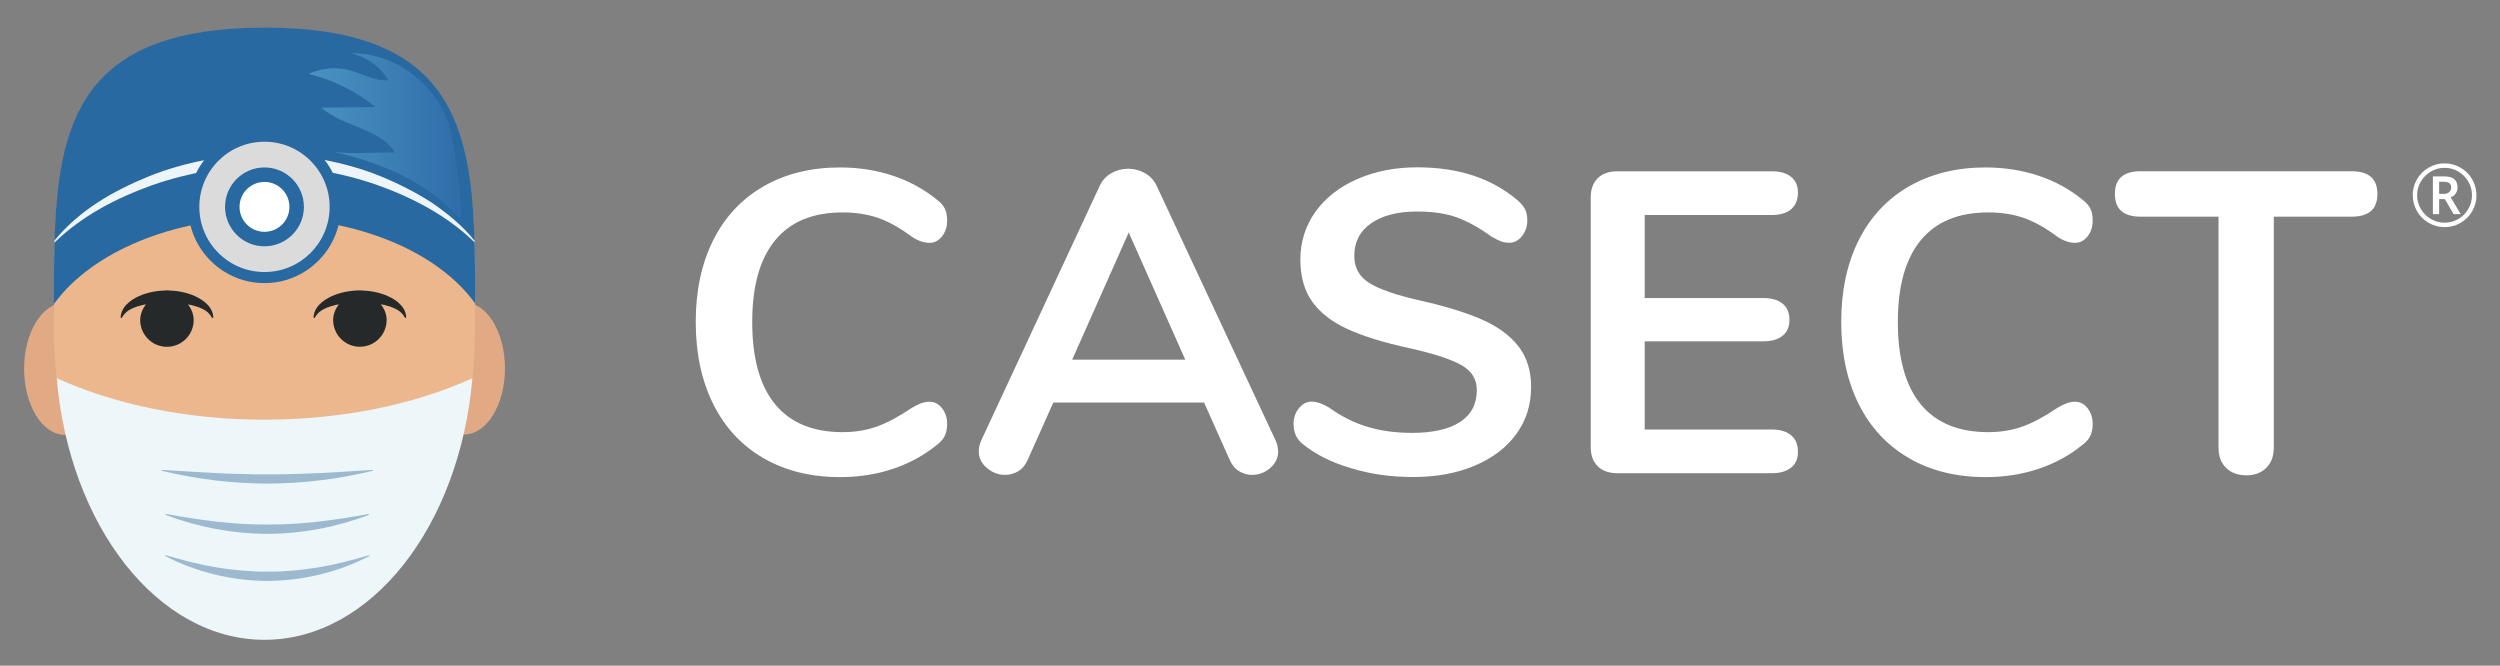 <?xml version="1.0" encoding="UTF-8"?><svg id="Color-Horizontal" xmlns="http://www.w3.org/2000/svg" xmlns:xlink="http://www.w3.org/1999/xlink" viewBox="0 0 447.01 119.03"><rect x="0" y="0" width="447.01" height="119.03" fill="#808080" stroke="none"/><defs><style>.cls-1{fill:url(#linear-gradient);opacity:.41;}.cls-2{fill:#eef5f8;}.cls-3{fill:#ecb78d;}.cls-4{fill:#fff;}.cls-5{fill:#edf6f9;}.cls-6{fill:#9cb9cf;}.cls-7{fill:#dbdbdb;}.cls-8{fill:#e1aa85;}.cls-9{fill:#26292a;}.cls-10{fill:#2769a0;}</style><linearGradient id="linear-gradient" x1="55.15" y1="24.22" x2="82.42" y2="24.22" gradientUnits="userSpaceOnUse"><stop offset="0" stop-color="#7ecff4"/><stop offset="1" stop-color="#3b73b8"/></linearGradient></defs><g><g><g><ellipse class="cls-8" cx="11.6" cy="65.94" rx="7.29" ry="11.81"/><ellipse class="cls-8" cx="83" cy="65.87" rx="7.29" ry="11.81"/></g><path class="cls-3" d="M84.94,58.88c0,29.86-16.85,54.07-37.64,54.07S9.66,88.74,9.66,58.88,8.22,5.4,47.3,5.4s37.64,23.61,37.64,53.47Z"/><path class="cls-5" d="M47.29,75.04c-14.03,0-26.92-2.77-37.08-7.39-.02-.01-.04-.02-.07-.03,2.25,26.36,18.02,46.78,37.15,46.78s34.92-20.42,37.17-46.78c-.01,0-.03,.01-.04,.02-10.17,4.63-23.09,7.4-37.14,7.4Z"/></g><g><path class="cls-6" d="M29.72,91.9c3.1,.58,6.13,1.03,9.12,1.39,1.5,.14,2.99,.31,4.48,.37,1.49,.11,2.98,.15,4.47,.13,2.98,.03,5.96-.18,8.95-.49,2.99-.36,6.02-.8,9.12-1.39,0,0,.02,0,.02,0,.06-.01,.11,.02,.11,.06,0,.04-.03,.08-.07,.1-5.83,2.23-11.98,3.36-18.13,3.39-6.15-.03-12.3-1.16-18.13-3.39-.05-.02-.09-.07-.07-.11,.01-.04,.06-.05,.11-.04,0,0,.02,0,.02,0Z"/><path class="cls-6" d="M29.02,84.02c3.3,.22,6.48,.4,9.59,.57,1.56,.05,3.09,.16,4.62,.16,1.53,.05,3.05,.09,4.57,.06,3.04,.03,6.08-.08,9.19-.21,3.1-.17,6.28-.35,9.59-.58,0,0,.01,0,.02,0,.05,0,.09,.03,.09,.08,0,.04-.03,.08-.08,.09-6.41,1.55-12.61,2.25-18.81,2.28-6.2-.03-12.4-.73-18.81-2.28-.05-.01-.08-.06-.08-.1,0-.04,.04-.06,.09-.06,0,0,.01,0,.02,0Z"/><path class="cls-6" d="M29.68,99.29c3.1,.92,6.08,1.67,9.09,2.17,.76,.11,1.51,.21,2.25,.33,.75,.09,1.5,.17,2.26,.23,1.5,.13,3.01,.21,4.51,.19,3.01,.03,6.02-.26,9.03-.74,3.01-.5,5.99-1.26,9.09-2.18,.01,0,.02,0,.03,0,.06-.02,.12,0,.14,.04,0,.04-.02,.08-.06,.1-5.49,2.86-11.84,4.42-18.22,4.44-6.38-.02-12.73-1.58-18.22-4.44-.06-.03-.08-.08-.05-.12,.02-.03,.08-.04,.13-.02,.01,0,.02,0,.03,0Z"/></g><path class="cls-10" d="M47.33,4.95h0C9.86,4.95,9.6,26.69,9.64,54.34c.1-.12,.12-.14,.2-.25,6.65-8.96,20.93-15.17,37.48-15.17,0,0,0,0,0,0,16.66,0,30.93,6.13,37.52,15.18,.04,.05,.08,.1,.11,.16,.04-27.65-.17-49.32-37.63-49.32Z"/><g><path class="cls-9" d="M34.94,52.98c-1.59-.73-3.34-1.02-5.08-1.06-1.74,.04-3.49,.33-5.08,1.06-.79,.36-1.54,.84-2.16,1.47-.61,.62-1.04,1.48-1.05,2.38h.22c.44-.82,1-1.26,1.65-1.58,.63-.33,1.33-.53,2.03-.71,.21-.04,.41-.08,.62-.12-.6,.8-1.02,1.74-1.02,2.81,0,2.64,2.14,4.78,4.78,4.78s4.78-2.14,4.78-4.78c0-1.07-.42-2.01-1.01-2.8,.2,.04,.41,.08,.61,.12,.7,.18,1.4,.38,2.03,.71,.66,.32,1.21,.76,1.66,1.58h.22c0-.9-.43-1.75-1.05-2.38-.61-.63-1.37-1.11-2.16-1.47Z"/><path class="cls-9" d="M71.59,54.45c-.61-.63-1.37-1.11-2.16-1.47-1.59-.73-3.34-1.02-5.08-1.06-1.74,.03-3.49,.33-5.08,1.06-.79,.37-1.54,.84-2.16,1.47-.61,.62-1.04,1.48-1.05,2.38h.22c.44-.82,1-1.26,1.66-1.58,.63-.33,1.33-.53,2.03-.71,.2-.04,.41-.08,.61-.12-.59,.8-1.01,1.73-1.01,2.8,0,2.64,2.14,4.78,4.78,4.78s4.78-2.14,4.78-4.78c0-1.07-.42-2.01-1.02-2.81,.21,.04,.41,.08,.62,.12,.7,.18,1.4,.38,2.03,.71,.66,.32,1.21,.76,1.65,1.58h.22c0-.9-.43-1.75-1.05-2.38Z"/></g><path class="cls-2" d="M84.87,43.34s-.02-.02-.02-.02c-4.89-4.76-11.14-8.03-17.55-10.29-6.45-2.24-13.27-3.35-20.09-3.36-6.82,.03-13.63,1.21-20.07,3.47-6.36,2.28-12.43,5.44-17.31,10.15-.03,.03-.07,.06-.1,.09v-.36c4.43-5.39,10.38-8.83,16.84-11.47,6.52-2.63,13.57-3.85,20.63-4.05,7.06,.17,14.12,1.33,20.65,3.93,3.25,1.33,6.39,2.9,9.34,4.79,2.86,2,5.52,4.11,7.67,6.83v.29Z"/><path class="cls-1" d="M80.54,23.16c-2.08-7.9-9.88-13.84-17.93-13.65,.52,.1,1.03,.25,1.53,.43,.35,.13,.69,.28,1.02,.44,.35,.18,.7,.38,1.03,.59s.62,.43,.92,.67c.27,.22,.52,.45,.77,.7,.18,.18,.35,.36,.51,.55s.31,.37,.46,.57c.21,.28,.41,.58,.59,.89-.26,.02-.51,.02-.76,.01-.33-.02-.66-.06-.98-.12-.44-.08-.88-.2-1.32-.34-1.31-.42-2.61-1.02-3.94-1.36-2.4-.62-5.01-.37-7.26,.68,.33,.08,.66,.16,.99,.26,.62,.17,1.23,.36,1.83,.57,.46,.16,.92,.33,1.38,.52,.42,.17,.84,.35,1.25,.54,.28,.13,.56,.26,.84,.4,.3,.15,.6,.3,.89,.46,.43,.23,.86,.48,1.29,.73,.27,.16,.54,.33,.81,.51,.35,.23,.7,.46,1.04,.7,.27,.19,.53,.38,.79,.58,.28,.21,.55,.42,.82,.64l-9.69,.11c2,1.77,4.66,2.68,7.17,3.72,.28,.12,.56,.23,.83,.36,.19,.08,.38,.17,.56,.26,.53,.25,1.04,.51,1.53,.8,.25,.15,.49,.3,.73,.46,.2,.14,.4,.29,.59,.44,.35,.28,.67,.57,.98,.9,.15,.16,.29,.32,.43,.5,.14,.18,.28,.37,.41,.57-1.38-.02-2.82,.03-4.26,.08-.49,.01-.99,.03-1.48,.04-1.1,.02-2.19,.02-3.27-.04-.36-.02-.72-.05-1.08-.08s-.69-.08-1.02-.13c.28,.06,.56,.13,.83,.19,.61,.15,1.2,.3,1.77,.45,.42,.11,.84,.23,1.24,.35,.29,.08,.57,.17,.85,.25,.77,.23,1.51,.47,2.21,.72,.57,.2,1.12,.4,1.66,.61,.66,.26,1.3,.52,1.91,.79,.77,.34,1.51,.69,2.2,1.04,.65,.33,1.27,.67,1.85,1.01,.67,.39,1.31,.79,1.9,1.19,.63,.42,1.23,.85,1.8,1.28,.8,.61,1.53,1.22,2.21,1.83,.81,.72,1.54,1.44,2.23,2.14,.99-.42-1.23-14.26-1.64-15.79Z"/><g><g><path class="cls-7" d="M47.29,49.63c-6.97,0-12.64-5.67-12.64-12.64s5.67-12.64,12.64-12.64,12.64,5.67,12.64,12.64-5.67,12.64-12.64,12.64Z"/><path class="cls-10" d="M47.29,25.34c6.43,0,11.65,5.21,11.65,11.65s-5.21,11.65-11.65,11.65-11.65-5.21-11.65-11.65,5.21-11.65,11.65-11.65m0-2c-7.52,0-13.64,6.12-13.64,13.64s6.12,13.64,13.64,13.64,13.64-6.12,13.64-13.64-6.12-13.64-13.64-13.64h0Z"/></g><circle class="cls-10" cx="47.29" cy="36.99" r="7.05"/></g><circle class="cls-4" cx="47.29" cy="36.99" r="4.46"/></g><g><path class="cls-4" d="M431.4,34.91c0-1.01,.25-1.96,.76-2.84,.51-.89,1.2-1.58,2.08-2.09,.89-.51,1.84-.77,2.86-.77s1.96,.25,2.84,.76c.89,.51,1.58,1.2,2.09,2.08s.77,1.84,.77,2.86-.24,1.93-.73,2.81c-.49,.87-1.18,1.57-2.06,2.1s-1.85,.79-2.9,.79-2.01-.26-2.9-.79c-.88-.52-1.57-1.22-2.06-2.1-.49-.87-.74-1.81-.74-2.81Zm.79,0c0,.87,.22,1.69,.66,2.45,.44,.76,1.04,1.36,1.8,1.8,.76,.44,1.58,.66,2.45,.66s1.69-.22,2.45-.66,1.35-1.04,1.79-1.79,.66-1.57,.66-2.46-.22-1.69-.66-2.45c-.44-.75-1.04-1.35-1.78-1.79-.75-.44-1.57-.66-2.46-.66s-1.7,.22-2.45,.66-1.35,1.04-1.79,1.79c-.45,.75-.67,1.57-.67,2.46Zm7.22-1.38c0,.4-.11,.76-.32,1.07-.21,.31-.51,.54-.9,.69l1.8,3h-1.27l-1.57-2.68h-1.02v2.68h-1.12v-6.75h1.98c.84,0,1.45,.16,1.84,.49,.39,.33,.59,.83,.59,1.5Zm-3.29,1.14h.82c.4,0,.73-.11,.97-.31,.24-.21,.37-.48,.37-.8,0-.38-.11-.65-.32-.81s-.56-.25-1.03-.25h-.8v2.18Z"/><g><path class="cls-4" d="M136.54,81.93c-3.91-2.25-6.9-5.46-9-9.65-2.09-4.19-3.14-9.09-3.14-14.7s1.05-10.5,3.14-14.66c2.09-4.16,5.09-7.36,9-9.61,3.9-2.24,8.46-3.37,13.67-3.37,3.37,0,6.53,.5,9.49,1.49,2.96,1,5.59,2.44,7.89,4.33,.66,.51,1.12,1.05,1.38,1.61,.26,.56,.38,1.25,.38,2.07,0,1.12-.31,2.07-.92,2.83s-1.35,1.15-2.22,1.15c-1.02,0-2.07-.36-3.14-1.07-2.2-1.63-4.24-2.77-6.13-3.41-1.89-.64-3.98-.96-6.28-.96-5.31,0-9.33,1.66-12.06,4.98-2.73,3.32-4.1,8.19-4.1,14.63s1.36,11.38,4.1,14.7,6.75,4.98,12.06,4.98c2.19,0,4.22-.33,6.09-.99,1.86-.66,3.97-1.79,6.32-3.37,.51-.31,1.02-.56,1.53-.77,.51-.2,1.05-.31,1.61-.31,.87,0,1.61,.38,2.22,1.15s.92,1.71,.92,2.83c0,.77-.13,1.44-.38,2.03-.26,.59-.72,1.14-1.38,1.65-2.3,1.89-4.93,3.33-7.89,4.33-2.96,1-6.13,1.49-9.49,1.49-5.21,0-9.76-1.12-13.67-3.37Z"/><path class="cls-4" d="M228.54,80.7c0,1.17-.47,2.17-1.42,2.98-.95,.82-2.03,1.23-3.25,1.23-.82,0-1.58-.22-2.3-.65-.72-.43-1.28-1.11-1.69-2.03l-4.59-10.26h-26.95l-4.59,10.26c-.41,.92-.97,1.6-1.69,2.03s-1.51,.65-2.37,.65c-1.17,0-2.25-.41-3.22-1.23-.97-.81-1.46-1.81-1.46-2.98,0-.66,.15-1.33,.46-1.99l21.13-45.41c.46-1.02,1.16-1.8,2.1-2.33,.94-.54,1.95-.8,3.02-.8s2.08,.27,3.02,.8c.94,.53,1.65,1.31,2.11,2.33l21.21,45.41c.31,.66,.46,1.33,.46,1.99Zm-36.83-16.39h20.22l-10.11-22.74-10.11,22.74Z"/><path class="cls-4" d="M241.59,83.73c-3.5-1.05-6.34-2.46-8.54-4.25-1.17-.87-1.76-2.09-1.76-3.68,0-1.07,.32-2,.96-2.8,.64-.79,1.39-1.19,2.26-1.19,.92,0,1.97,.36,3.14,1.07,2.19,1.58,4.49,2.73,6.89,3.45,2.4,.72,5.05,1.07,7.96,1.07,3.72,0,6.59-.65,8.57-1.95,1.99-1.3,2.99-3.2,2.99-5.71,0-1.94-.93-3.43-2.8-4.48-1.86-1.05-4.97-2.05-9.3-3.02-4.49-.97-8.14-2.09-10.95-3.37-2.81-1.28-4.93-2.91-6.36-4.9-1.43-1.99-2.14-4.52-2.14-7.58s.89-6,2.68-8.5c1.79-2.5,4.27-4.45,7.47-5.86,3.19-1.4,6.78-2.11,10.76-2.11,7.3,0,13.25,1.94,17.84,5.82,.66,.56,1.13,1.11,1.41,1.65,.28,.53,.42,1.21,.42,2.03,0,1.07-.32,2-.96,2.8-.63,.79-1.39,1.19-2.26,1.19-.51,0-.99-.08-1.41-.23-.43-.15-1.01-.43-1.73-.84-2.09-1.53-4.12-2.67-6.09-3.41-1.97-.74-4.38-1.11-7.24-1.11-3.47,0-6.21,.7-8.23,2.1-2.02,1.4-3.02,3.36-3.02,5.86,0,2.09,.89,3.7,2.68,4.82,1.79,1.12,4.82,2.17,9.11,3.14,4.54,1.02,8.23,2.16,11.06,3.41,2.84,1.25,5,2.85,6.51,4.78,1.5,1.94,2.26,4.37,2.26,7.28,0,3.16-.88,5.96-2.64,8.38-1.76,2.43-4.24,4.32-7.43,5.67-3.2,1.35-6.85,2.03-10.99,2.03s-7.64-.52-11.14-1.57Z"/><path class="cls-4" d="M285.7,83.38c-.85-.82-1.27-1.97-1.27-3.45V35.3c0-1.48,.42-2.63,1.27-3.45,.84-.82,2-1.22,3.48-1.22h27.64c1.48,0,2.63,.33,3.44,1,.82,.66,1.22,1.61,1.22,2.83s-.41,2.26-1.22,2.95c-.81,.69-1.96,1.03-3.44,1.03h-22.74v14.85h21.21c1.48,0,2.63,.33,3.45,1,.81,.66,1.22,1.64,1.22,2.91s-.41,2.17-1.22,2.83c-.82,.66-1.97,1-3.45,1h-21.21v15.77h22.74c1.48,0,2.63,.35,3.44,1.03,.82,.69,1.22,1.67,1.22,2.95s-.41,2.17-1.22,2.83c-.81,.66-1.96,1-3.44,1h-27.64c-1.48,0-2.64-.41-3.48-1.22Z"/><path class="cls-4" d="M341.36,81.93c-3.9-2.25-6.9-5.46-9-9.65-2.09-4.19-3.14-9.09-3.14-14.7s1.05-10.5,3.14-14.66c2.09-4.16,5.09-7.36,9-9.61,3.91-2.24,8.46-3.37,13.67-3.37,3.37,0,6.54,.5,9.5,1.49s5.59,2.44,7.89,4.33c.66,.51,1.12,1.05,1.38,1.61,.26,.56,.38,1.25,.38,2.07,0,1.12-.31,2.07-.92,2.83-.61,.77-1.36,1.15-2.22,1.15-1.02,0-2.07-.36-3.14-1.07-2.19-1.63-4.24-2.77-6.12-3.41-1.89-.64-3.98-.96-6.28-.96-5.31,0-9.33,1.66-12.06,4.98-2.73,3.32-4.1,8.19-4.1,14.63s1.37,11.38,4.1,14.7c2.73,3.32,6.75,4.98,12.06,4.98,2.19,0,4.22-.33,6.09-.99,1.86-.66,3.97-1.79,6.31-3.37,.51-.31,1.02-.56,1.53-.77,.51-.2,1.05-.31,1.61-.31,.87,0,1.61,.38,2.22,1.15,.61,.77,.92,1.71,.92,2.83,0,.77-.13,1.44-.38,2.03-.26,.59-.71,1.14-1.38,1.65-2.3,1.89-4.93,3.33-7.89,4.33s-6.12,1.49-9.5,1.49c-5.21,0-9.76-1.12-13.67-3.37Z"/><path class="cls-4" d="M398.02,83.65c-.89-.89-1.34-2.08-1.34-3.56V38.74h-13.94c-3.06,0-4.59-1.35-4.59-4.06s1.53-4.06,4.59-4.06h37.75c3.06,0,4.6,1.35,4.6,4.06s-1.53,4.06-4.6,4.06h-13.93v41.35c0,1.48-.45,2.67-1.34,3.56-.89,.89-2.08,1.34-3.56,1.34s-2.74-.45-3.64-1.34Z"/></g></g></svg>